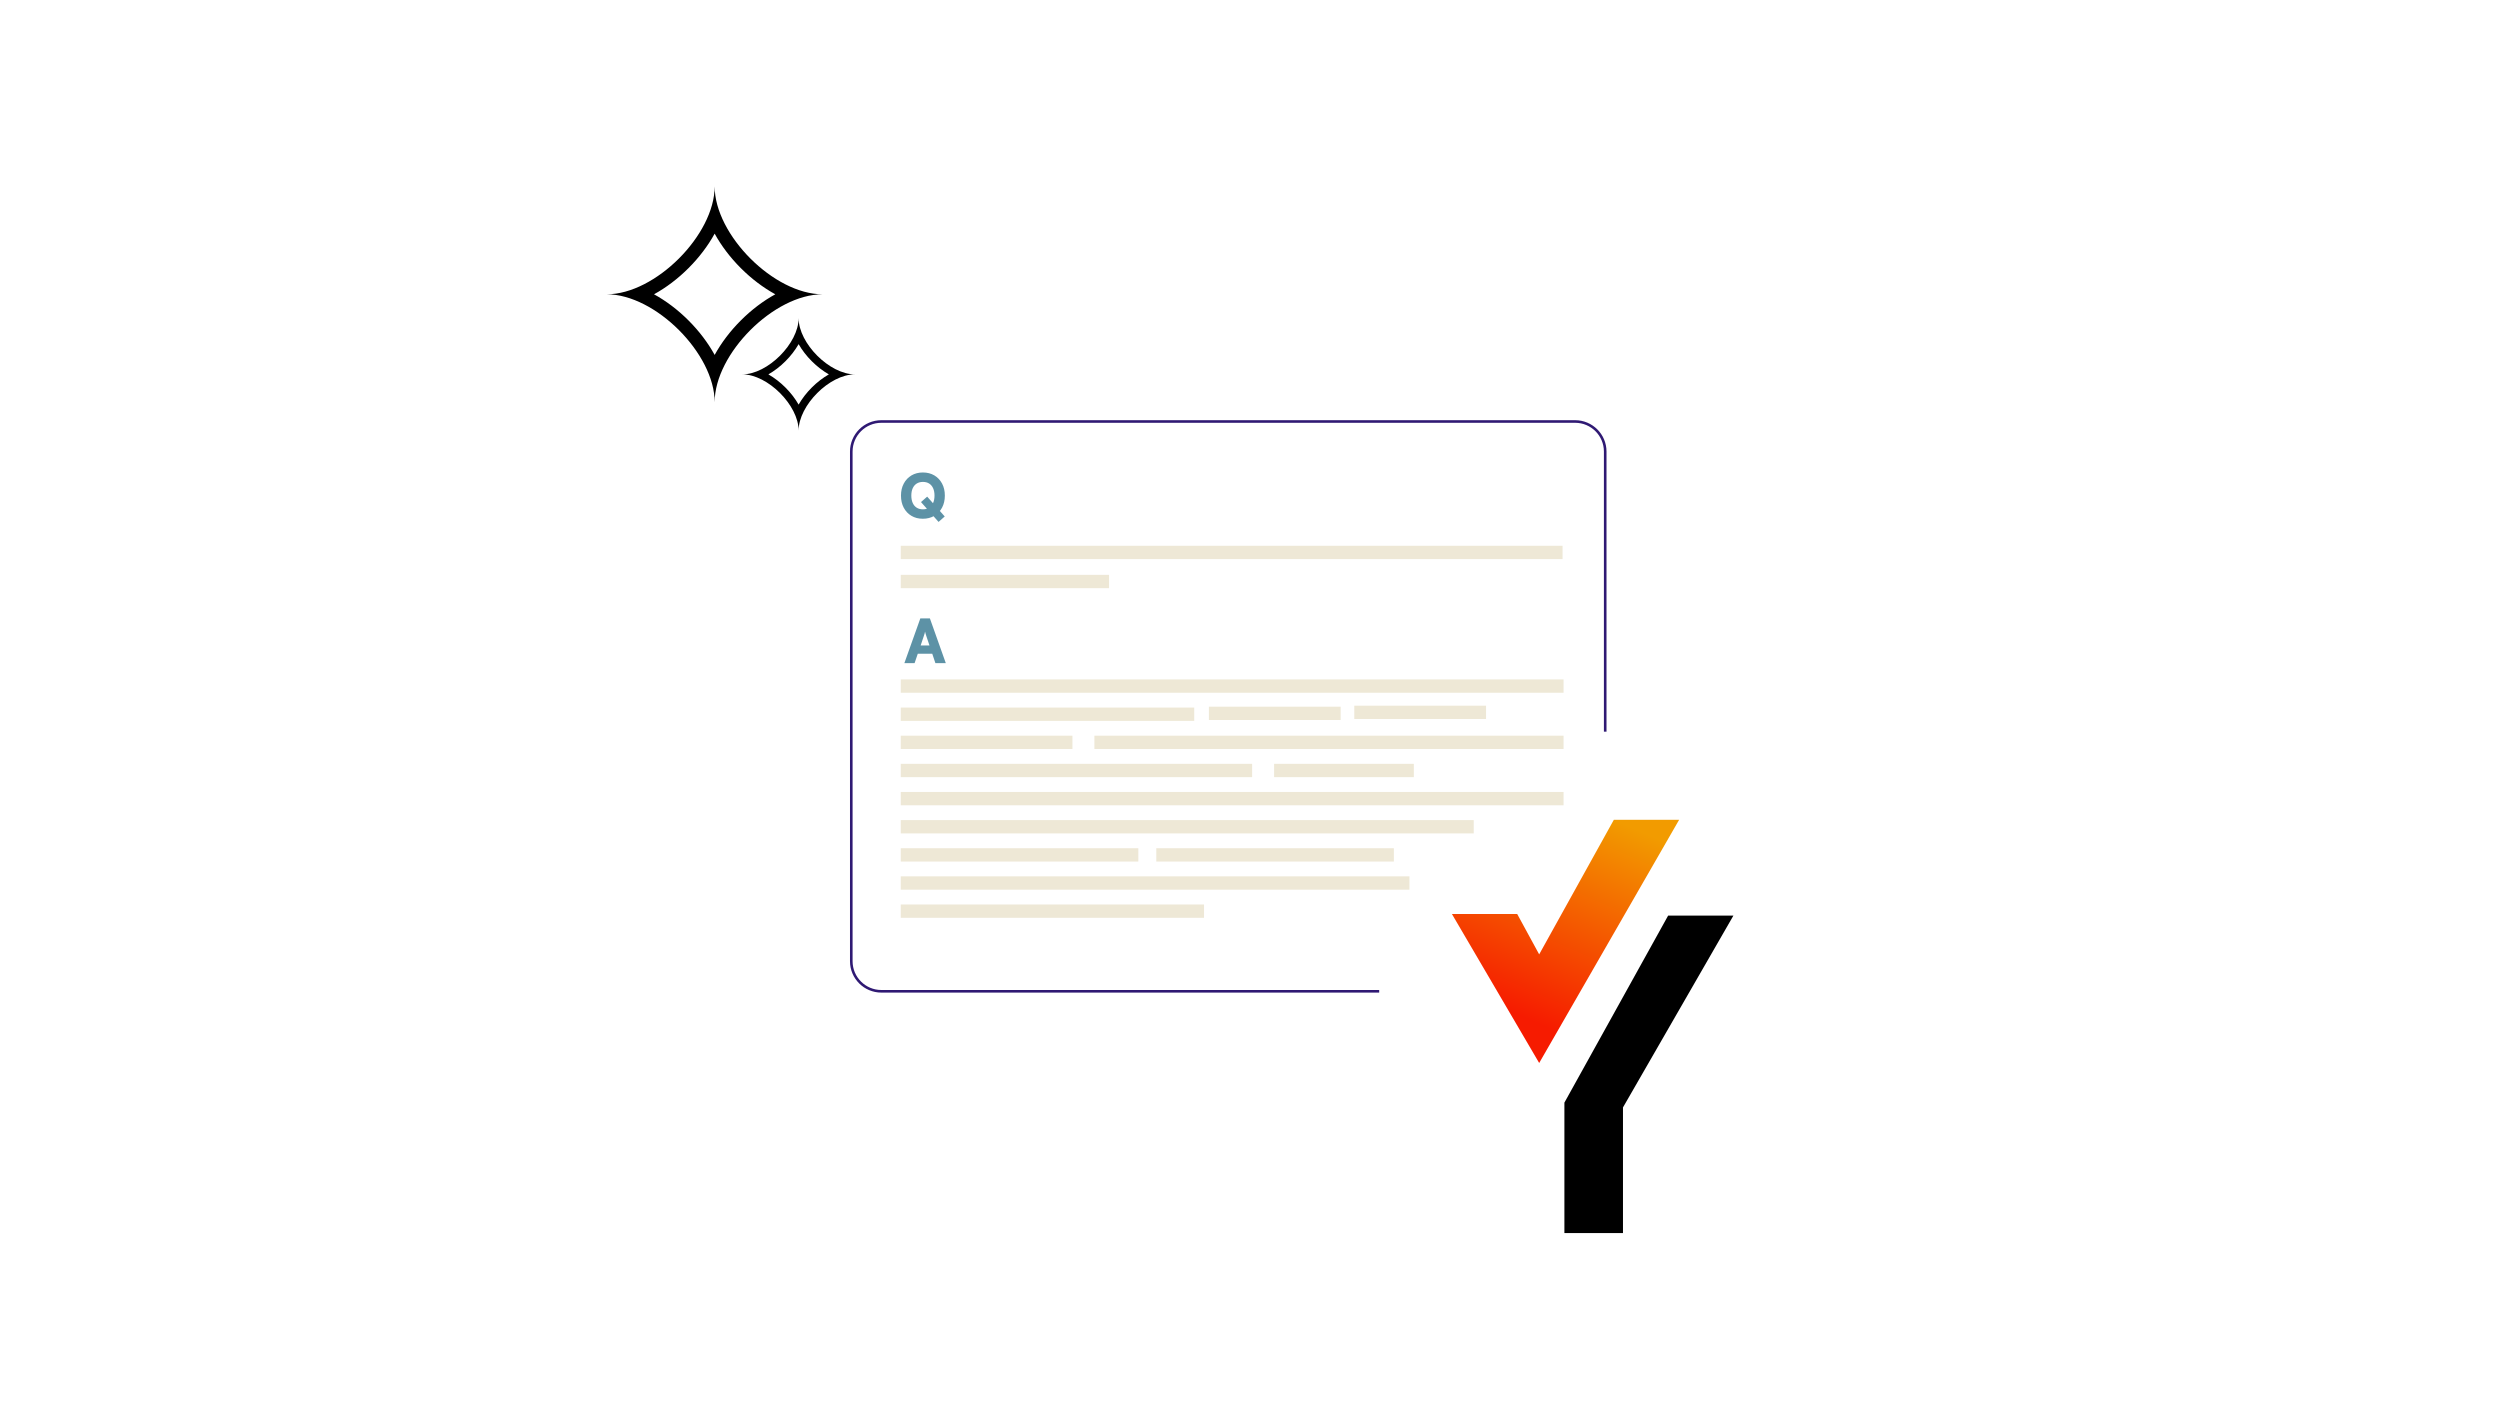 <?xml version="1.0" encoding="UTF-8"?>
<svg id="Layer_1" data-name="Layer 1" xmlns="http://www.w3.org/2000/svg" xmlns:xlink="http://www.w3.org/1999/xlink" viewBox="0 0 1920 1080">
  <defs>
    <style>
      .cls-1 {
        fill: none;
        stroke: #2f1973;
        stroke-miterlimit: 10;
        stroke-width: 2px;
      }

      .cls-2 {
        fill: url(#linear-gradient);
      }

      .cls-3 {
        fill: #eee8d6;
      }

      .cls-4 {
        fill: #5d92a6;
      }
    </style>
    <linearGradient id="linear-gradient" x1="1155.05" y1="307.26" x2="1221.41" y2="460.23" gradientTransform="translate(0 1082) scale(1 -1)" gradientUnits="userSpaceOnUse">
      <stop offset="0" stop-color="#f61b00"/>
      <stop offset="1" stop-color="#f29b00"/>
    </linearGradient>
  </defs>
  <path d="M548.86,179.44c5.07,9.23,11.87,18.26,20.09,26.48,8.22,8.22,17.25,15.02,26.48,20.09-9.23,5.07-18.26,11.87-26.48,20.09-8.22,8.22-15.02,17.25-20.09,26.48-5.07-9.23-11.87-18.26-20.09-26.48-8.22-8.22-17.25-15.02-26.48-20.09,9.23-5.07,18.26-11.87,26.48-20.09,8.22-8.22,15.02-17.25,20.09-26.48M548.86,143.15c0,37.25-45.6,82.86-82.86,82.86,37.25,0,82.86,45.6,82.86,82.86,0-37.25,45.6-82.86,82.86-82.86-37.25,0-82.86-45.6-82.86-82.86h0Z"/>
  <path d="M613.34,264.3c2.62,4.57,6.03,9.03,10.11,13.11,4.08,4.08,8.54,7.49,13.11,10.11-4.57,2.62-9.03,6.03-13.11,10.11-4.08,4.08-7.49,8.54-10.11,13.11-2.62-4.57-6.03-9.03-10.11-13.11-4.08-4.08-8.54-7.49-13.11-10.11,4.57-2.62,9.03-6.03,13.11-10.11,4.08-4.08,7.49-8.54,10.11-13.11M613.34,244.31c0,19.42-23.78,43.2-43.2,43.2,19.42,0,43.2,23.78,43.2,43.2,0-19.42,23.78-43.2,43.2-43.2-19.42,0-43.2-23.78-43.2-43.2h0Z"/>
  <path class="cls-1" d="M1059.22,761.32h-382.33c-12.76,0-23.1-10.34-23.1-23.1v-391.41c0-12.76,10.34-23.1,23.1-23.1h532.81c12.76,0,23.1,10.34,23.1,23.1v215.09"/>
  <rect class="cls-3" x="691.78" y="419.15" width="508.27" height="10.23"/>
  <rect class="cls-3" x="691.78" y="441.48" width="159.98" height="10.23"/>
  <g>
    <rect class="cls-3" x="691.78" y="521.8" width="509.04" height="10.23"/>
    <rect class="cls-3" x="691.78" y="651.44" width="182.46" height="10.23"/>
    <rect class="cls-3" x="888.03" y="651.44" width="182.46" height="10.23"/>
    <rect class="cls-3" x="691.78" y="673.04" width="390.68" height="10.23"/>
    <rect class="cls-3" x="691.78" y="694.65" width="232.91" height="10.23"/>
    <rect class="cls-3" x="691.78" y="543.41" width="225.39" height="10.23"/>
    <rect class="cls-3" x="691.78" y="565.01" width="131.86" height="10.23"/>
    <rect class="cls-3" x="840.5" y="565.01" width="360.32" height="10.23"/>
    <rect class="cls-3" x="691.78" y="586.62" width="269.85" height="10.23"/>
    <rect class="cls-3" x="978.5" y="586.62" width="107.33" height="10.23"/>
    <rect class="cls-3" x="1040.09" y="541.97" width="101.2" height="10.23"/>
    <rect class="cls-3" x="691.78" y="608.23" width="509.04" height="10.23"/>
    <rect class="cls-3" x="928.44" y="542.73" width="101.2" height="10.23" transform="translate(1958.07 1095.7) rotate(180)"/>
    <rect class="cls-3" x="691.78" y="629.83" width="440.05" height="10.23"/>
  </g>
  <path class="cls-4" d="M725.64,380.61c0,3.5-.71,6.59-2.14,9.27s-3.41,4.77-5.95,6.27c-2.54,1.5-5.48,2.25-8.83,2.25s-6.24-.75-8.76-2.25c-2.53-1.5-4.49-3.59-5.9-6.25-1.41-2.67-2.11-5.75-2.11-9.25s.71-6.59,2.14-9.27c1.42-2.68,3.4-4.77,5.92-6.27,2.53-1.5,5.45-2.25,8.76-2.25s6.28.75,8.81,2.25c2.52,1.5,4.5,3.59,5.92,6.25,1.43,2.67,2.14,5.75,2.14,9.25ZM717.7,380.61c0-2.2-.36-4.08-1.07-5.65s-1.73-2.77-3.04-3.6c-1.32-.84-2.9-1.25-4.76-1.25s-3.46.42-4.79,1.25c-1.33.84-2.36,2.04-3.07,3.6s-1.07,3.45-1.07,5.65.36,4.09,1.07,5.67,1.73,2.79,3.07,3.63c1.33.84,2.93,1.25,4.79,1.25s3.45-.43,4.76-1.28c1.32-.85,2.33-2.07,3.04-3.65.71-1.58,1.07-3.45,1.07-5.62ZM720.81,400.83l-13.48-15.24,4.74-4.18,13.48,15.24-4.74,4.18Z"/>
  <path class="cls-4" d="M702.4,509.31h-7.85l12.27-34.39h7.34l12.22,34.39h-7.99l-2.42-7.25h-11.11l-2.46,7.25ZM709.52,488.39l-2.46,7.34h6.78l-2.46-7.34c-.18-.59-.37-1.19-.56-1.81-.19-.62-.31-1.13-.37-1.53-.06.4-.18.91-.35,1.51s-.36,1.22-.58,1.83Z"/>
  <path class="cls-2" d="M1115.07,701.95h50.14l16.88,31.01,57.35-103.37h50.14l-107.49,186.79-67.02-114.43Z"/>
  <path d="M1281.13,703.18h50.14l-84.82,147.32v96.5h-44.99v-100.18l79.67-143.64Z"/>
</svg>